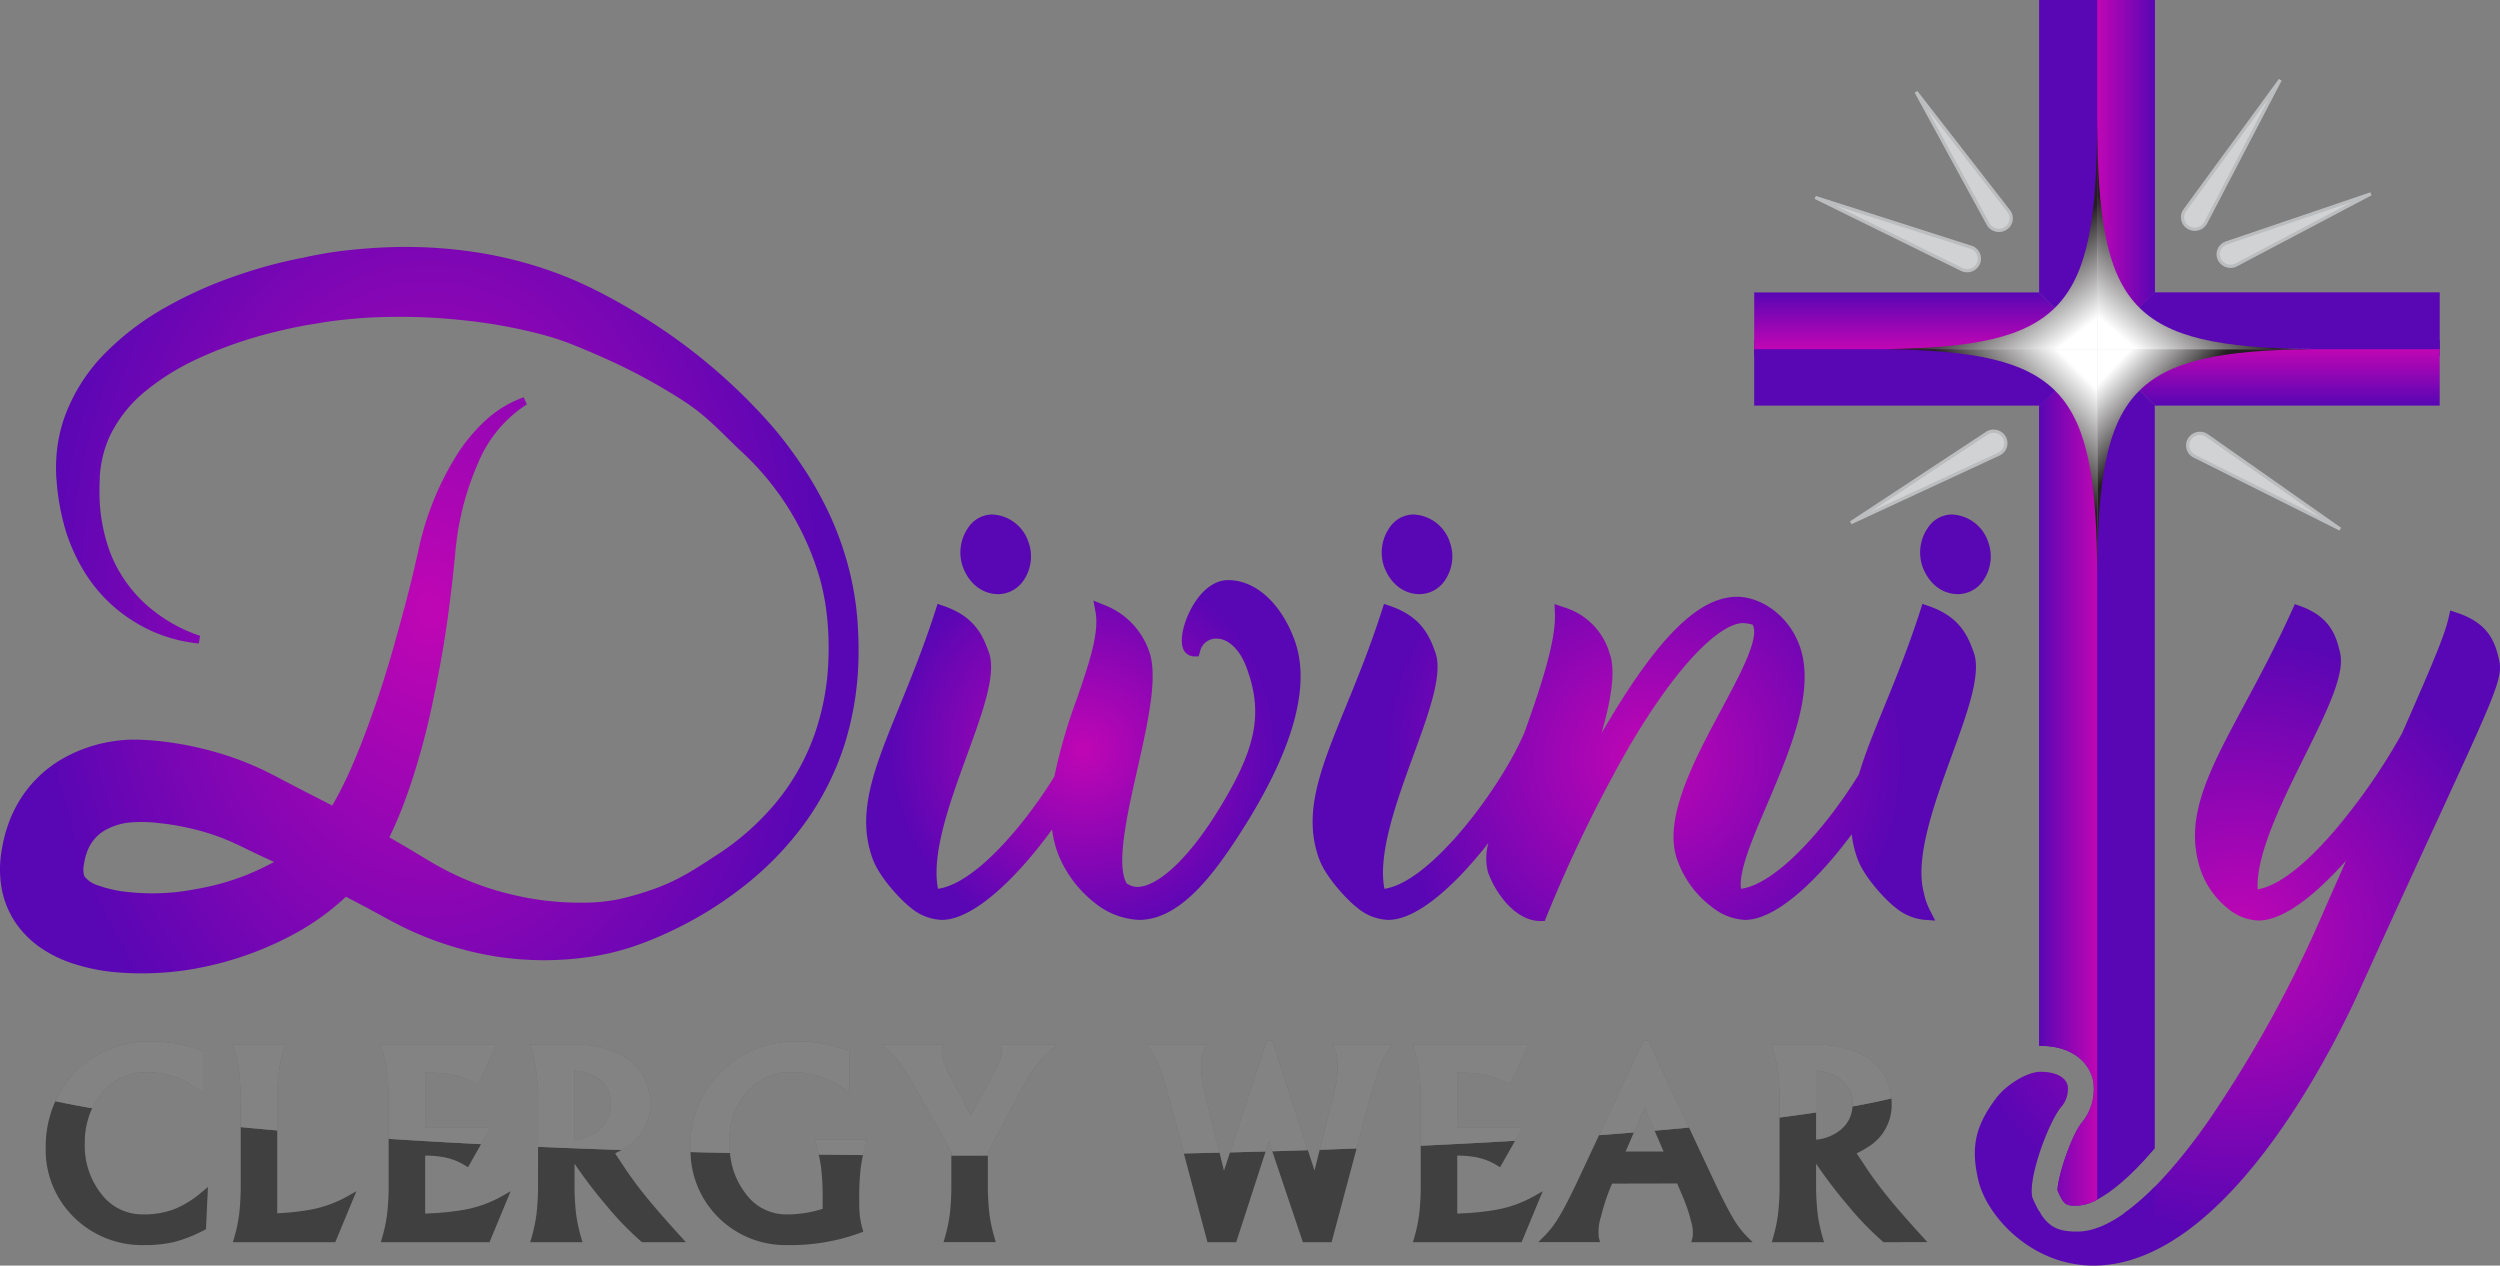 <svg xmlns="http://www.w3.org/2000/svg" xmlns:xlink="http://www.w3.org/1999/xlink" viewBox="0 0 385.901 195.36"><rect x="0" y="0" width="385.901" height="195.36" fill="#808080" stroke="none"/><defs><style>.a{fill:#5906b4;}.b,.n{fill:#d0d2d3;}.b{stroke:#bbbdbf;stroke-miterlimit:10;stroke-width:0.5px;}.c{fill:url(#a);}.d{fill:none;}.e{fill:url(#b);}.f{fill:url(#c);}.g{fill:url(#d);}.h{fill:url(#e);}.i{fill:url(#f);}.j{fill:url(#g);}.k{fill:url(#h);}.l{fill:url(#i);}.m{fill:url(#j);}.o{fill:url(#k);}.p{fill:url(#l);}.q{fill:url(#m);}.r{fill:url(#n);}.s{fill:url(#o);}.t{fill:#404041;}.u{fill:#fff;opacity:0.35;}</style><radialGradient id="a" cx="345.151" cy="144.302" r="46.093" gradientUnits="userSpaceOnUse"><stop offset="0" stop-color="#c006b4"/><stop offset="1" stop-color="#5906b4"/></radialGradient><linearGradient id="b" x1="323.509" y1="187.15" x2="314.549" y2="187.15" xlink:href="#a"/><linearGradient id="c" x1="323.509" y1="119.999" x2="314.549" y2="119.999" xlink:href="#a"/><linearGradient id="d" x1="323.727" y1="0.005" x2="332.613" y2="0.005" xlink:href="#a"/><linearGradient id="e" x1="323.727" y1="16.924" x2="332.613" y2="16.924" xlink:href="#a"/><linearGradient id="f" x1="323.727" y1="26.953" x2="332.612" y2="26.953" xlink:href="#a"/><linearGradient id="g" x1="350.16" y1="53.89" x2="350.16" y2="62.454" xlink:href="#a"/><linearGradient id="h" x1="297.255" y1="53.723" x2="297.255" y2="45.242" xlink:href="#a"/><radialGradient id="i" cx="167.013" cy="115.767" r="30.1" xlink:href="#a"/><radialGradient id="j" cx="253.596" cy="117.14" r="40.295" xlink:href="#a"/><linearGradient id="k" x1="325.293" y1="57.466" x2="333.385" y2="65.115" gradientUnits="userSpaceOnUse"><stop offset="0" stop-color="#fff"/><stop offset="1" stop-color="#231f20"/></linearGradient><linearGradient id="l" x1="326.974" y1="51.763" x2="336.286" y2="40.789" xlink:href="#k"/><linearGradient id="m" x1="320.919" y1="57.467" x2="311.275" y2="67.111" xlink:href="#k"/><linearGradient id="n" x1="319.313" y1="52.377" x2="310.777" y2="41.293" xlink:href="#k"/><radialGradient id="o" cx="66.047" cy="94.178" r="61.378" gradientTransform="translate(0 -38.199) scale(1 1.406)" xlink:href="#a"/></defs><title>DivinityClergyWear_Logo</title><polygon class="a" points="323.291 185.362 323.292 0 323.904 0 323.903 185.06 323.291 185.362"/><rect class="a" x="270.776" y="52.476" width="105.819" height="2.494"/><path class="a" d="M218.94,91.709a4.757,4.757,0,0,0,3.896-2.151,6.502,6.502,0,0,0,.737-5.887,6.162,6.162,0,0,0-5.684-4.258,4.499,4.499,0,0,0-3.647,2.077,6.688,6.688,0,0,0-.815,5.961C214.407,90.117,216.469,91.709,218.94,91.709Z" transform="translate(0.218 0.004)"/><path class="a" d="M153.903,91.709a4.757,4.757,0,0,0,3.896-2.151,6.502,6.502,0,0,0,.737-5.887,6.162,6.162,0,0,0-5.684-4.258,4.499,4.499,0,0,0-3.647,2.077,6.687,6.687,0,0,0-.816,5.961C149.369,90.116,151.431,91.709,153.903,91.709Z" transform="translate(0.218 0.004)"/><path class="a" d="M306.683,83.671a6.162,6.162,0,0,0-5.684-4.258,4.499,4.499,0,0,0-3.647,2.077,6.688,6.688,0,0,0-.815,5.961c.982,2.667,3.043,4.258,5.514,4.258a4.757,4.757,0,0,0,3.896-2.151A6.502,6.502,0,0,0,306.683,83.671Z" transform="translate(0.218 0.004)"/><path class="b" d="M306.667,34.576,295.551,14.19l14.296,18.386a1.832,1.832,0,0,1-.359,2.602,1.922,1.922,0,0,1-2.656-.352A1.95,1.95,0,0,1,306.667,34.576Z" transform="translate(0.218 0.004)"/><path class="b" d="M302.577,41.58,279.993,30.473l24.022,7.684a1.849,1.849,0,0,1,1.213,2.341,1.903,1.903,0,0,1-2.389,1.188A2.104,2.104,0,0,1,302.577,41.58Z" transform="translate(0.218 0.004)"/><path class="b" d="M343.458,37.491l22.291-7.574L344.978,40.88a1.916,1.916,0,0,1-2.568-.754A1.837,1.837,0,0,1,343.18,37.61,2.028,2.028,0,0,1,343.458,37.491Z" transform="translate(0.218 0.004)"/><path class="b" d="M337.033,32.441,351.757,12.322,340.261,34.367a1.914,1.914,0,0,1-2.549.808,1.838,1.838,0,0,1-.826-2.497A2.03,2.03,0,0,1,337.033,32.441Z" transform="translate(0.218 0.004)"/><path class="b" d="M340.471,67.241l20.538,14.423L338.505,70.403a1.838,1.838,0,0,1-.825-2.497,1.914,1.914,0,0,1,2.549-.809A2.074,2.074,0,0,1,340.471,67.241Z" transform="translate(0.218 0.004)"/><path class="b" d="M308.323,70.091l-22.84,10.592,20.972-13.81a1.919,1.919,0,0,1,2.629.505,1.833,1.833,0,0,1-.515,2.576A2.081,2.081,0,0,1,308.323,70.091Z" transform="translate(0.218 0.004)"/><path class="c" d="M385.53,101.807c-.554-2.325-1.312-5.509-6.483-7.226l-1.046-.347-.244,1.074c-.551,2.417-1.675,5.354-7.205,17.899a93.997,93.997,0,0,1-10.491,15.11c-4.64,5.375-8.685,8.444-11.783,8.955-.278-5.394,3.702-13.411,7.237-20.53,3.369-6.786,6.279-12.646,5.488-15.964-.554-2.318-1.31-5.493-6.119-7.217l-.869-.311-.38.841c-2.545,5.628-5.132,10.442-7.415,14.69-5.186,9.65-8.935,16.623-7.182,23.977a13.172,13.172,0,0,0,4.542,7.396,7.874,7.874,0,0,0,4.8,1.936c4.316,0,9.632-4.859,13.553-9.249-1.123,2.527-2.329,5.25-3.614,8.19A191.391,191.391,0,0,1,340.37,173.459c-7.731,10.888-14.616,16.642-19.913,16.642-3.339,0-5.054-.739-6.972-5.301-.631-2.988,2.356-11.173,4.368-13.82a4.201,4.201,0,0,0,1.102-3.405c-.319-1.339-1.893-2.138-4.207-2.138-2.143,0-5.347,2.107-6.778,3.991-3.288,4.326-4.018,7.683-2.791,12.826,1.309,5.492,8.21,13.101,17.764,13.101,20.066,0,36.395-32.304,40.923-42.207,5.169-11.39,9.091-19.905,12.243-26.748C385.034,107.024,386.182,104.534,385.53,101.807Z" transform="translate(0.218 0.004)"/><path class="d" d="M379.047,94.581l-1.046-.347-.244,1.074c-.551,2.417-1.675,5.354-7.205,17.899a93.997,93.997,0,0,1-10.491,15.11c-4.64,5.375-8.686,8.444-11.783,8.955-.278-5.394,3.702-13.411,7.237-20.53,3.369-6.786,6.279-12.646,5.488-15.964-.554-2.318-1.31-5.493-6.119-7.217l-.869-.311-.38.841c-2.545,5.628-5.132,10.442-7.415,14.69-5.186,9.65-8.934,16.623-7.182,23.977a13.172,13.172,0,0,0,4.542,7.396,7.875,7.875,0,0,0,4.8,1.936c4.316,0,9.632-4.859,13.553-9.249-1.123,2.527-2.329,5.25-3.614,8.19A191.398,191.398,0,0,1,340.37,173.459a78.895,78.895,0,0,1-7.977,9.716v4.161h-4.822c-2.595,1.82-4.985,2.766-7.114,2.766-2.584,0-4.195-.451-5.68-2.766h-.236v-.378a18.375,18.375,0,0,1-1.055-2.157c-.299-1.416.218-3.999,1.055-6.606V165.461c-2.138.123-5.183,2.142-6.571,3.968-3.288,4.326-4.018,7.683-2.791,12.826,1.309,5.492,8.21,13.101,17.764,13.101,20.066,0,36.395-32.304,40.923-42.207,5.169-11.39,9.091-19.905,12.243-26.748,8.926-19.377,10.073-21.866,9.422-24.594C384.977,99.482,384.219,96.298,379.047,94.581Z" transform="translate(0.218 0.004)"/><polygon class="a" points="332.612 0.005 328.323 0.005 332.612 0.006 332.612 0.005"/><path class="a" d="M314.777,187.336l-.006-.009h-.223v-.354l-.008-.015v.378Z" transform="translate(0.218 0.004)"/><path class="a" d="M332.393,183.175a35.724,35.724,0,0,1-4.822,4.161h4.822Z" transform="translate(0.218 0.004)"/><path class="a" d="M376.377,45.117H332.393v0l-8.884,8.78L323.508.001h-8.967V45.117H270.557V62.605h43.984v98.843l.008,0,.002-98.698,8.957-8.853-52.944,0,.002-8.705,43.978.002,8.964,8.704.001,131.26c2.026-1.063,4.97-3.293,8.884-7.902V62.605h43.984m-.004-8.708-.001,8.705L332.471,62.6l-8.963-8.703Z" transform="translate(0.218 0.004)"/><path class="a" d="M314.771,187.327c-.074-.116-.148-.229-.223-.354v.354Z" transform="translate(0.218 0.004)"/><path class="e" d="M314.771,187.327c-.074-.116-.148-.229-.223-.354v.354Z" transform="translate(0.218 0.004)"/><path class="a" d="M314.551,62.749l-.002,98.698c.066-.002.133-.01.199-.01,5.054,0,7.497,2.691,8.098,5.21a8.069,8.069,0,0,1-1.809,6.753c-1.611,2.119-3.672,8.395-3.653,10.347,1.022,2.354,1.338,2.354,3.072,2.354a6.832,6.832,0,0,0,3.052-.946l-.001-131.26Z" transform="translate(0.218 0.004)"/><path class="f" d="M314.551,62.749l-.002,98.698c.066-.002.133-.01.199-.01,5.054,0,7.497,2.691,8.098,5.21a8.069,8.069,0,0,1-1.809,6.753c-1.611,2.119-3.672,8.395-3.653,10.347,1.022,2.354,1.338,2.354,3.072,2.354a6.832,6.832,0,0,0,3.052-.946l-.001-131.26Z" transform="translate(0.218 0.004)"/><polygon class="g" points="323.727 0.004 323.727 0.005 328.323 0.005 323.727 0.004"/><polygon class="h" points="332.613 0.006 332.612 0.006 332.612 33.842 332.613 0.006"/><polygon class="a" points="332.612 45.121 332.612 33.842 332.612 0.006 328.323 0.005 323.727 0.005 323.728 53.901 332.612 45.121"/><polygon class="i" points="332.612 45.121 332.612 33.842 332.612 0.006 328.323 0.005 323.727 0.005 323.728 53.901 332.612 45.121"/><polygon class="j" points="376.591 62.606 376.592 53.901 323.727 53.902 332.69 62.605 376.591 62.606"/><polygon class="k" points="270.785 45.194 270.783 53.9 323.727 53.9 314.763 45.196 270.785 45.194"/><path class="l" d="M189.351,89.541c-1.769,0-3.522,1.118-4.937,3.147-1.527,2.19-2.692,5.582-1.999,7.465a1.864,1.864,0,0,0,1.641,1.169h.746l.213-.716a2.529,2.529,0,0,1,2.648-2.029c1.335,0,3.326,1.177,4.546,4.492,2.643,7.186,1.483,12.686-4.771,22.633-4.343,6.91-8.992,11.202-12.133,11.202a3.055,3.055,0,0,1-1.623-.559c-1.651-2.899.096-10.651,1.641-17.506,1.675-7.431,3.257-14.449,1.823-18.348a11.771,11.771,0,0,0-6.895-7.104l-1.689-.683.331,1.792c.601,3.251-1.088,8.15-2.875,13.336a83.661,83.661,0,0,0-3.489,12.044c-5.153,8.271-12.538,16.564-17.958,17.314-1.065-5.403,1.868-13.455,4.47-20.599,2.465-6.77,4.594-12.615,3.374-15.93-.842-2.288-1.994-5.422-6.946-7.121l-.964-.331-.312.971c-1.845,5.739-3.84,10.623-5.601,14.934-3.889,9.52-6.698,16.4-4.099,23.469,1.121,3.051,4.68,6.646,5.842,7.498a7.852,7.852,0,0,0,4.813,1.91c5.146,0,12.035-7.064,17.031-13.955a17,17,0,0,0,.897,3.689,18.019,18.019,0,0,0,5.733,7.669,11.649,11.649,0,0,0,6.777,2.597c6.344,0,11.562-6.905,16.255-14.368,7.689-12.232,10.301-21.939,7.759-28.849C197.506,93.08,193.578,89.541,189.351,89.541Z" transform="translate(0.218 0.004)"/><path class="m" d="M297.493,93.543l-.964-.331-.312.971c-1.844,5.739-3.839,10.624-5.6,14.934-1.589,3.893-2.965,7.261-3.895,10.414-5.029,8.174-12.692,16.902-18.194,17.663-.392-2.684,1.741-7.682,3.988-12.946,3.548-8.31,7.568-17.728,5.036-24.613-1.815-4.936-6.213-7.519-9.619-7.519-5.931,0-12.238,6.239-20.437,20.202q-.244.39-.482.777c1.708-5.938,2.095-9.895,1.225-12.259a10.471,10.471,0,0,0-7.116-7.122l-1.384-.475.061,1.462c.179,4.318-2.326,11.725-4.673,18.278-3.428,8.226-14.382,23.175-21.643,24.211-1.062-5.402,1.869-13.454,4.471-20.597,2.465-6.77,4.594-12.615,3.374-15.93-.842-2.288-1.994-5.422-6.946-7.121l-.964-.331-.312.971c-1.845,5.739-3.84,10.623-5.601,14.934-3.889,9.52-6.698,16.4-4.099,23.469,1.121,3.051,4.68,6.646,5.842,7.498a7.852,7.852,0,0,0,4.814,1.91c4.63,0,10.665-5.713,15.469-11.877a8.781,8.781,0,0,0-.059,4.529c1.331,3.621,4.428,7.519,8.08,7.519h.668l.256-.617A217.612,217.612,0,0,1,251.16,115.414c8.322-14.185,14.601-19.24,17.702-19.24a8.333,8.333,0,0,1,1.435.233c1.188,1.919-1.853,7.598-4.797,13.096-4.265,7.965-9.099,16.993-6.796,23.256a15.553,15.553,0,0,0,5.438,7.324,8.803,8.803,0,0,0,4.984,1.91c4.953,0,11.465-6.444,16.489-13.216a16.215,16.215,0,0,0,.901,3.809c1.123,3.05,4.681,6.646,5.844,7.497a8.262,8.262,0,0,0,4.37,1.889l1.77.126-.808-1.578a10.668,10.668,0,0,1-.707-1.745,9.397,9.397,0,0,1-.23-.922l-.015-.062c-1.425-5.394,1.631-13.791,4.327-21.198,2.463-6.769,4.59-12.613,3.371-15.928C303.598,98.376,302.445,95.241,297.493,93.543Z" transform="translate(0.218 0.004)"/><path class="n" d="M295.46,53.824c29.947.057,28.103-.856,28.141-30.802-.038,29.944,3.253,30.783,33.212,30.843-29.959-.06-33.296,4.962-33.345,34.917C323.515,58.831,325.407,53.881,295.46,53.824Z" transform="translate(0.218 0.004)"/><path class="o" d="M323.51,88.833c.135-28.737,5.132-34.576,32.965-34.945H323.51Z" transform="translate(0.218 0.004)"/><path class="p" d="M323.51,18.948c.135,28.737,5.132,34.576,32.965,34.945H323.51Z" transform="translate(0.218 0.004)"/><path class="q" d="M323.508,88.833c-.135-28.737-5.132-34.576-32.965-34.945h32.965Z" transform="translate(0.218 0.004)"/><path class="r" d="M323.508,18.948c-.135,28.737-5.132,34.576-32.965,34.945h32.965Z" transform="translate(0.218 0.004)"/><path class="s" d="M132.113,95.45a46.208,46.208,0,0,0-1.018-6.531,49.043,49.043,0,0,0-4.689-12.349,54.658,54.658,0,0,0-3.476-5.633,60.282,60.282,0,0,0-4.038-5.242A87.826,87.826,0,0,0,98.745,48.725c-1.871-1.169-3.786-2.273-5.758-3.29a60.607,60.607,0,0,0-6.23-2.877,63.106,63.106,0,0,0-13.119-3.564,72.05,72.05,0,0,0-13.492-.848q-3.376.109-6.742.484c-1.124.126-2.247.272-3.374.465l-1.701.307c-.577.114-1.067.213-1.763.378-.933.169-1.703.337-2.543.529q-1.376.317-2.726.68c-1.802.489-3.579,1.052-5.342,1.67a63.701,63.701,0,0,0-10.317,4.614,42.114,42.114,0,0,0-9.362,6.972A27.126,27.126,0,0,0,9.698,64.513a22.903,22.903,0,0,0-1.212,6.065A25.428,25.428,0,0,0,8.468,73.62c.085.961.135,1.899.286,2.849a34.923,34.923,0,0,0,1.23,5.625A27.663,27.663,0,0,0,12.305,87.41a23.364,23.364,0,0,0,7.798,8.298,23.034,23.034,0,0,0,10.376,3.619l.18-1.186a23.788,23.788,0,0,1-8.562-5.042A21.133,21.133,0,0,1,16.774,85.25a26.738,26.738,0,0,1-1.636-9.282c-.023-.792.037-1.608.047-2.395a18.429,18.429,0,0,1,.267-2.198,17.017,17.017,0,0,1,1.3-4.1,20.224,20.224,0,0,1,5.36-6.799,37.137,37.137,0,0,1,7.852-4.951,63.374,63.374,0,0,1,9.06-3.427c1.566-.465,3.156-.868,4.75-1.23.796-.184,1.595-.354,2.389-.507.768-.149,1.645-.301,2.275-.386l.404-.077,1.283-.211,1.428-.193c.963-.113,1.938-.219,2.916-.306,1.958-.172,3.933-.263,5.905-.278a91.138,91.138,0,0,1,11.787.618,79.96,79.96,0,0,1,11.535,2.17,43.359,43.359,0,0,1,5.497,1.91c1.859.762,3.714,1.571,5.55,2.427a89.421,89.421,0,0,1,10.634,5.906c3.404,2.21,5.638,4.689,8.562,7.491a42.741,42.741,0,0,1,12.536,20.364,37.321,37.321,0,0,1,1.025,5.965,46.027,46.027,0,0,1,.154,6.111,38.763,38.763,0,0,1-2.271,11.856,34.691,34.691,0,0,1-5.963,10.327,40.326,40.326,0,0,1-8.929,7.874c-3.343,2.171-5.959,3.932-9.701,5.266a46.053,46.053,0,0,1-5.629,1.635,28.79,28.79,0,0,1-5.566.506,45.099,45.099,0,0,1-11.324-1.384,43.586,43.586,0,0,1-10.5-4.08c-.841-.441-1.612-.914-2.461-1.418l-2.749-1.65c-.882-.526-1.786-1.04-2.678-1.561.294-.603.576-1.203.845-1.81.931-2.109,1.721-4.218,2.433-6.327a111.35,111.35,0,0,0,3.411-12.684c.902-4.238,1.684-8.47,2.276-12.725q.446-3.191.804-6.389l.332-3.21.14-1.519.186-1.472a43.132,43.132,0,0,1,3.247-11.582,19.659,19.659,0,0,1,7.552-9.107l-.493-1.094a17.14,17.14,0,0,0-5.721,3.411,26.309,26.309,0,0,0-4.353,5.1,45.114,45.114,0,0,0-5.444,12.136c-.157.538-.301,1.079-.433,1.635l-.354,1.61L63.61,88.259q-.728,3.043-1.542,6.066c-1.09,4.024-2.192,8.034-3.481,11.957-1.289,3.918-2.684,7.781-4.253,11.467-.791,1.839-1.637,3.63-2.554,5.32-.232.427-.474.855-.718,1.271-1.869-.972-3.722-1.911-5.478-2.816l-2.733-1.432-.693-.366-.819-.411c-.548-.269-1.091-.559-1.651-.793a46.73,46.73,0,0,0-6.815-2.484,51.273,51.273,0,0,0-7.053-1.47c-1.197-.166-2.402-.283-3.665-.355l-.988-.039c-.169-.003-.441-.005-.336-.006l-.677-.001a20.358,20.358,0,0,0-2.221.159A22.554,22.554,0,0,0,9.561,117.04a18.645,18.645,0,0,0-6.818,6.606A19.34,19.34,0,0,0,.837,127.888c-.249.721-.401,1.429-.576,2.144-.13.718-.273,1.372-.359,2.183a16.609,16.609,0,0,0,.179,5.14,13.779,13.779,0,0,0,2.281,5.319,14.935,14.935,0,0,0,3.95,3.792,19.414,19.414,0,0,0,4.202,2.084,29.741,29.741,0,0,0,7.805,1.574,46.981,46.981,0,0,0,7.31-.046l.94-.089.848-.096c.648-.077,1.242-.167,1.842-.265,1.189-.199,2.351-.434,3.503-.708a51.205,51.205,0,0,0,13.286-5.228,38.461,38.461,0,0,0,7.131-5.272c1.299.677,2.597,1.351,3.897,2.054l2.752,1.496c.994.527,2.062,1.093,3.122,1.578a51.093,51.093,0,0,0,13.411,4.096,48.305,48.305,0,0,0,13.9.132,39.195,39.195,0,0,0,6.92-1.559,53.332,53.332,0,0,0,6.322-2.559,58.745,58.745,0,0,0,11.369-7.09,48.937,48.937,0,0,0,9.254-9.664,43.59,43.59,0,0,0,5.995-11.896,47.771,47.771,0,0,0,2.169-13.007A61.917,61.917,0,0,0,132.113,95.45ZM30.212,137.201c-.912.174-1.829.324-2.728.437-.445.054-.898.104-1.301.134l-.73.053-.639.034a34.726,34.726,0,0,1-5.351-.181,19.345,19.345,0,0,1-4.566-1.017,4.13,4.13,0,0,1-2.035-1.331,1.48,1.48,0,0,1-.164-.476,3.859,3.859,0,0,1-.004-1.168c.02-.24.111-.619.161-.942.088-.307.145-.637.253-.912a6.496,6.496,0,0,1,.683-1.524,6.133,6.133,0,0,1,2.167-2.13,9.807,9.807,0,0,1,3.599-1.193,21.005,21.005,0,0,1,4.751.064,38.823,38.823,0,0,1,5.38.934,34.513,34.513,0,0,1,5.143,1.678c.423.155.817.357,1.224.538l.608.276.721.35c.973.476,1.952.952,2.933,1.406.601.278,1.179.543,1.765.812A37.936,37.936,0,0,1,30.212,137.201Z" transform="translate(0.218 0.004)"/><path class="t" d="M6.838,177.141A14.536,14.536,0,0,0,11.2,187.898a14.967,14.967,0,0,0,10.891,4.289,19.471,19.471,0,0,0,4.657-.494,21.994,21.994,0,0,0,4.525-1.798l.305-.155.303-6.522-1.027.854a15.258,15.258,0,0,1-4.261,2.608,13.332,13.332,0,0,1-4.706.771,7.937,7.937,0,0,1-6.409-3.084,11.977,11.977,0,0,1-2.606-7.899,12.447,12.447,0,0,1,1.141-5.406q-3.105-.531-5.688-1.089A17.13,17.13,0,0,0,6.838,177.141Z" transform="translate(0.218 0.004)"/><path class="t" d="M36.939,182.646a40.118,40.118,0,0,1-.22,4.612,23.644,23.644,0,0,1-.769,3.727l-.218.753H51.536l3.257-7.864-1.488.845a18.524,18.524,0,0,1-5.864,2.047,37.939,37.939,0,0,1-4.865.508V174.493q-2.893-.253-5.636-.518Z" transform="translate(0.218 0.004)"/><path class="t" d="M59.775,182.646a40.004,40.004,0,0,1-.22,4.612,23.564,23.564,0,0,1-.768,3.727l-.217.753H75.345l3.258-7.864-1.488.845a18.532,18.532,0,0,1-5.863,2.047,41.991,41.991,0,0,1-5.84.552V178.37a15.994,15.994,0,0,1,3.302.338,9.543,9.543,0,0,1,2.788,1.147l.519.315,2.019-3.562q-7.402-.375-14.266-.819Z" transform="translate(0.218 0.004)"/><path class="t" d="M82.834,182.646a40.133,40.133,0,0,1-.22,4.612,23.666,23.666,0,0,1-.769,3.727l-.218.753h8.07l-.221-.756a23.488,23.488,0,0,1-.786-3.762,39.631,39.631,0,0,1-.22-4.575v-3.02a72.941,72.941,0,0,0,4.884,6.415,47.62,47.62,0,0,0,5.357,5.558l.165.139h6.779l-.896-.986c-2.101-2.312-3.775-4.231-4.981-5.699s-2.322-2.955-3.317-4.417l-1.732-2.608c.338-.163.664-.336.982-.516q-6.587-.22-12.878-.491Z" transform="translate(0.218 0.004)"/><path class="t" d="M126.55,180.413a39.867,39.867,0,0,1,.219,4.555v1.62a17.687,17.687,0,0,1-5.553.862,7.689,7.689,0,0,1-6.282-3.141,11.893,11.893,0,0,1-2.47-6.337q-3.07-.068-6.09-.146a14.512,14.512,0,0,0,4.272,10.068,14.678,14.678,0,0,0,10.745,4.293h.019a31.166,31.166,0,0,0,11.129-1.875l.507-.194-.151-.521a11.501,11.501,0,0,1-.376-1.817,19.815,19.815,0,0,1-.107-2.271v-.543a39.653,39.653,0,0,1,.221-4.601c.082-.675.208-1.37.36-2.073q-3.44-.032-6.834-.078C126.326,178.964,126.465,179.701,126.55,180.413Z" transform="translate(0.218 0.004)"/><path class="t" d="M146.632,178.366v4.279a40.004,40.004,0,0,1-.22,4.612,23.629,23.629,0,0,1-.768,3.727l-.218.753h8.069l-.221-.756a23.501,23.501,0,0,1-.786-3.762,39.759,39.759,0,0,1-.22-4.575v-4.28q-1.58.003-3.165.004C148.277,178.369,147.455,178.368,146.632,178.366Z" transform="translate(0.218 0.004)"/><path class="t" d="M202.688,180.682l-1.02-3.144q-2.722.089-5.497.169l4.724,14.031h4.434l3.861-14.467q-2.818.108-5.695.206Z" transform="translate(0.218 0.004)"/><path class="t" d="M188.717,180.717l-.691-2.796q-2.733.064-5.505.12l3.643,13.697h4.44l4.543-14.001q-2.728.077-5.5.145Z" transform="translate(0.218 0.004)"/><path class="t" d="M219.089,182.646a40.004,40.004,0,0,1-.22,4.612,23.61,23.61,0,0,1-.769,3.727l-.218.753H234.659l3.258-7.864-1.489.845a18.528,18.528,0,0,1-5.863,2.047,41.997,41.997,0,0,1-5.84.552V178.37a15.995,15.995,0,0,1,3.302.338,9.549,9.549,0,0,1,2.788,1.147l.52.315,2.314-4.084q-7.016.418-14.561.767Z" transform="translate(0.218 0.004)"/><path class="t" d="M256.577,177.749h-5.864l1.272-2.948q-2.629.215-5.371.419l-3.361,7.173c-1.11,2.345-2.046,4.154-2.781,5.38a15.436,15.436,0,0,1-2.233,2.957l-1.007,1.007h9.538L246.578,191a7.595,7.595,0,0,1,.339-3.235,31.066,31.066,0,0,1,1.711-5.067l10.043-.023.808,1.908a24.726,24.726,0,0,1,1.344,3.959,5.604,5.604,0,0,1,.218,2.461l-.188.736h9.465l-1.007-1.007a14.334,14.334,0,0,1-2.082-2.823c-.723-1.227-1.673-3.082-2.82-5.513l-3.911-8.348q-2.588.247-5.31.483Z" transform="translate(0.218 0.004)"/><path class="t" d="M283.866,174.422a6.996,6.996,0,0,1-3.751,1.494v-4.202q-2.671.401-5.637.784v10.148a40.001,40.001,0,0,1-.22,4.612,23.609,23.609,0,0,1-.768,3.727l-.218.753h8.071l-.221-.756a23.49,23.49,0,0,1-.786-3.762,39.759,39.759,0,0,1-.22-4.575v-3.02a72.725,72.725,0,0,0,4.884,6.415,47.613,47.613,0,0,0,5.357,5.558l.165.139H297.3l-.896-.986c-2.1-2.312-3.775-4.231-4.98-5.699s-2.321-2.955-3.317-4.417l-1.733-2.608a15.953,15.953,0,0,0,1.778-.997,7.568,7.568,0,0,0,3.63-6.519c0-.329-.019-.647-.046-.961-1.775.423-3.782.837-6.005,1.239A4.914,4.914,0,0,1,283.866,174.422Z" transform="translate(0.218 0.004)"/><path class="t" d="M22.486,165.502a13.119,13.119,0,0,1,4.076.645,12.417,12.417,0,0,1,3.603,1.858l.943.705v-6.434l-.38-.145a20.785,20.785,0,0,0-3.751-1.05,23.418,23.418,0,0,0-3.986-.318A15.706,15.706,0,0,0,8.325,169.971q2.58.558,5.688,1.089a10.555,10.555,0,0,1,1.623-2.463A8.686,8.686,0,0,1,22.486,165.502Z" transform="translate(0.218 0.004)"/><path class="u" d="M22.486,165.502a13.119,13.119,0,0,1,4.076.645,12.417,12.417,0,0,1,3.603,1.858l.943.705v-6.434l-.38-.145a20.785,20.785,0,0,0-3.751-1.05,23.418,23.418,0,0,0-3.986-.318A15.706,15.706,0,0,0,8.325,169.971q2.58.558,5.688,1.089a10.555,10.555,0,0,1,1.623-2.463A8.686,8.686,0,0,1,22.486,165.502Z" transform="translate(0.218 0.004)"/><path class="t" d="M42.795,165.703a24.309,24.309,0,0,1,.769-3.737l.215-.752H35.714l.218.753a24.062,24.062,0,0,1,.787,3.783,39.53,39.53,0,0,1,.22,4.555v3.669q2.739.266,5.636.518v-4.187A39.788,39.788,0,0,1,42.795,165.703Z" transform="translate(0.218 0.004)"/><path class="u" d="M42.795,165.703a24.309,24.309,0,0,1,.769-3.737l.215-.752H35.714l.218.753a24.062,24.062,0,0,1,.787,3.783,39.53,39.53,0,0,1,.22,4.555v3.669q2.739.266,5.636.518v-4.187A39.788,39.788,0,0,1,42.795,165.703Z" transform="translate(0.218 0.004)"/><path class="t" d="M65.412,174.004v-8.426H66.02a17.624,17.624,0,0,1,3.803.351,12.627,12.627,0,0,1,3.167,1.209l.546.29,2.924-6.214H58.55l.218.753a23.998,23.998,0,0,1,.787,3.783,39.417,39.417,0,0,1,.22,4.555v5.483q6.856.443,14.266.819l1.476-2.603Z" transform="translate(0.218 0.004)"/><path class="u" d="M65.412,174.004v-8.426H66.02a17.624,17.624,0,0,1,3.803.351,12.627,12.627,0,0,1,3.167,1.209l.546.29,2.924-6.214H58.55l.218.753a23.998,23.998,0,0,1,.787,3.783,39.417,39.417,0,0,1,.22,4.555v5.483q6.856.443,14.266.819l1.476-2.603Z" transform="translate(0.218 0.004)"/><path class="t" d="M100.137,170.512a8.153,8.153,0,0,0-3.27-6.915c-2.117-1.582-5.146-2.384-9.004-2.384H81.609l.218.753a24.012,24.012,0,0,1,.787,3.783,39.544,39.544,0,0,1,.22,4.555v6.714q6.283.271,12.878.491c.272-.154.539-.313.795-.48A7.568,7.568,0,0,0,100.137,170.512Zm-7.915,3.91a6.998,6.998,0,0,1-3.752,1.494V165.264a7.37,7.37,0,0,1,3.874,1.402,4.424,4.424,0,0,1,1.762,3.676A4.978,4.978,0,0,1,92.222,174.422Z" transform="translate(0.218 0.004)"/><path class="u" d="M100.137,170.512a8.153,8.153,0,0,0-3.27-6.915c-2.117-1.582-5.146-2.384-9.004-2.384H81.609l.218.753a24.012,24.012,0,0,1,.787,3.783,39.544,39.544,0,0,1,.22,4.555v6.714q6.283.271,12.878.491c.272-.154.539-.313.795-.48A7.568,7.568,0,0,0,100.137,170.512Zm-7.915,3.91a6.998,6.998,0,0,1-3.752,1.494V165.264a7.37,7.37,0,0,1,3.874,1.402,4.424,4.424,0,0,1,1.762,3.676A4.978,4.978,0,0,1,92.222,174.422Z" transform="translate(0.218 0.004)"/><path class="t" d="M133.62,175.877h-8.073l.218.753c.154.535.278,1.062.395,1.585q3.393.046,6.834.078c.119-.549.25-1.103.411-1.664Z" transform="translate(0.218 0.004)"/><path class="u" d="M133.62,175.877h-8.073l.218.753c.154.535.278,1.062.395,1.585q3.393.046,6.834.078c.119-.549.25-1.103.411-1.664Z" transform="translate(0.218 0.004)"/><path class="t" d="M112.367,176.261a11.195,11.195,0,0,1,2.745-7.725,8.695,8.695,0,0,1,6.82-3.034,14.045,14.045,0,0,1,4.143.553,15.975,15.975,0,0,1,3.925,1.97l.915.605v-6.368l-.398-.137a27.185,27.185,0,0,0-3.9-1.081,21.657,21.657,0,0,0-3.727-.281,16.21,16.21,0,0,0-11.819,4.665,15.848,15.848,0,0,0-4.726,11.712c0,.233.021.457.029.686q3.02.079,6.09.146A16.352,16.352,0,0,1,112.367,176.261Z" transform="translate(0.218 0.004)"/><path class="u" d="M112.367,176.261a11.195,11.195,0,0,1,2.745-7.725,8.695,8.695,0,0,1,6.82-3.034,14.045,14.045,0,0,1,4.143.553,15.975,15.975,0,0,1,3.925,1.97l.915.605v-6.368l-.398-.137a27.185,27.185,0,0,0-3.9-1.081,21.657,21.657,0,0,0-3.727-.281,16.21,16.21,0,0,0-11.819,4.665,15.848,15.848,0,0,0-4.726,11.712c0,.233.021.457.029.686q3.02.079,6.09.146A16.352,16.352,0,0,1,112.367,176.261Z" transform="translate(0.218 0.004)"/><path class="t" d="M156.17,170.58a61.78,61.78,0,0,1,3.141-5.449,15.238,15.238,0,0,1,2.44-2.885l1.168-1.032h-8.65l.109.683a3.385,3.385,0,0,1-.147,1.324,7.196,7.196,0,0,1-.668,1.691l-3.945,7.284-3.721-7.266a7.338,7.338,0,0,1-.607-1.689,3.54,3.54,0,0,1-.088-1.334l.122-.692h-9.448l1.227,1.04a12.383,12.383,0,0,1,1.988,2.47c.814,1.227,1.998,3.204,3.516,5.87l4.026,7.206v.566c.823.001,1.645.003,2.471.003q1.587,0,3.165-.004v-.441Z" transform="translate(0.218 0.004)"/><path class="u" d="M156.17,170.58a61.78,61.78,0,0,1,3.141-5.449,15.238,15.238,0,0,1,2.44-2.885l1.168-1.032h-8.65l.109.683a3.385,3.385,0,0,1-.147,1.324,7.196,7.196,0,0,1-.668,1.691l-3.945,7.284-3.721-7.266a7.338,7.338,0,0,1-.607-1.689,3.54,3.54,0,0,1-.088-1.334l.122-.692h-9.448l1.227,1.04a12.383,12.383,0,0,1,1.988,2.47c.814,1.227,1.998,3.204,3.516,5.87l4.026,7.206v.566c.823.001,1.645.003,2.471.003q1.587,0,3.165-.004v-.441Z" transform="translate(0.218 0.004)"/><path class="t" d="M185.688,168.454a15.036,15.036,0,0,1-.497-3.675,6.889,6.889,0,0,1,.428-2.739l.364-.827h-9.201l.642.926a13.281,13.281,0,0,1,1.403,2.849c.458,1.222,1.022,3.063,1.676,5.469l2.017,7.583q2.772-.055,5.505-.12Z" transform="translate(0.218 0.004)"/><path class="u" d="M185.688,168.454a15.036,15.036,0,0,1-.497-3.675,6.889,6.889,0,0,1,.428-2.739l.364-.827h-9.201l.642.926a13.281,13.281,0,0,1,1.403,2.849c.458,1.222,1.022,3.063,1.676,5.469l2.017,7.583q2.772-.055,5.505-.12Z" transform="translate(0.218 0.004)"/><path class="t" d="M196.31,161.04l-.144-.408H195.31l-5.663,17.249q2.771-.068,5.5-.145l.508-1.564.516,1.534q2.77-.08,5.497-.169Z" transform="translate(0.218 0.004)"/><path class="u" d="M196.31,161.04l-.144-.408H195.31l-5.663,17.249q2.771-.068,5.5-.145l.508-1.564.516,1.534q2.77-.08,5.497-.169Z" transform="translate(0.218 0.004)"/><path class="t" d="M212.696,164.959a13.163,13.163,0,0,1,1.375-2.821l.636-.924H205.494l.36.826a7.179,7.179,0,0,1,.4,2.802,14.199,14.199,0,0,1-.489,3.616l-2.27,9.019q2.876-.098,5.695-.206l1.817-6.81C211.673,168.032,212.24,166.181,212.696,164.959Z" transform="translate(0.218 0.004)"/><path class="u" d="M212.696,164.959a13.163,13.163,0,0,1,1.375-2.821l.636-.924H205.494l.36.826a7.179,7.179,0,0,1,.4,2.802,14.199,14.199,0,0,1-.489,3.616l-2.27,9.019q2.876-.098,5.695-.206l1.817-6.81C211.673,168.032,212.24,166.181,212.696,164.959Z" transform="translate(0.218 0.004)"/><path class="t" d="M224.726,174.004v-8.426h.608a17.627,17.627,0,0,1,3.803.351,12.623,12.623,0,0,1,3.167,1.209l.546.29,2.924-6.214h-17.91l.218.753a24.066,24.066,0,0,1,.787,3.783,39.417,39.417,0,0,1,.22,4.555v6.548q7.535-.348,14.561-.767l1.18-2.082Z" transform="translate(0.218 0.004)"/><path class="u" d="M224.726,174.004v-8.426h.608a17.627,17.627,0,0,1,3.803.351,12.623,12.623,0,0,1,3.167,1.209l.546.29,2.924-6.214h-17.91l.218.753a24.066,24.066,0,0,1,.787,3.783,39.417,39.417,0,0,1,.22,4.555v6.548q7.535-.348,14.561-.767l1.18-2.082Z" transform="translate(0.218 0.004)"/><path class="t" d="M254.2,160.633h-.751l-6.835,14.588q2.74-.204,5.371-.419l1.661-3.851,1.544,3.58q2.722-.236,5.31-.483l-6.126-13.076Z" transform="translate(0.218 0.004)"/><path class="u" d="M254.2,160.633h-.751l-6.835,14.588q2.74-.204,5.371-.419l1.661-3.851,1.544,3.58q2.722-.236,5.31-.483l-6.126-13.076Z" transform="translate(0.218 0.004)"/><path class="t" d="M288.51,163.597c-2.116-1.582-5.146-2.384-9.003-2.384h-6.253l.218.753a24.043,24.043,0,0,1,.787,3.783,39.414,39.414,0,0,1,.22,4.555v2.193q2.965-.383,5.637-.784v-6.45a7.37,7.37,0,0,1,3.874,1.402,4.424,4.424,0,0,1,1.761,3.676c0,.153-.011.3-.021.448,2.223-.402,4.23-.816,6.005-1.239A7.953,7.953,0,0,0,288.51,163.597Z" transform="translate(0.218 0.004)"/><path class="u" d="M288.51,163.597c-2.116-1.582-5.146-2.384-9.003-2.384h-6.253l.218.753a24.043,24.043,0,0,1,.787,3.783,39.414,39.414,0,0,1,.22,4.555v2.193q2.965-.383,5.637-.784v-6.45a7.37,7.37,0,0,1,3.874,1.402,4.424,4.424,0,0,1,1.761,3.676c0,.153-.011.3-.021.448,2.223-.402,4.23-.816,6.005-1.239A7.953,7.953,0,0,0,288.51,163.597Z" transform="translate(0.218 0.004)"/></svg>